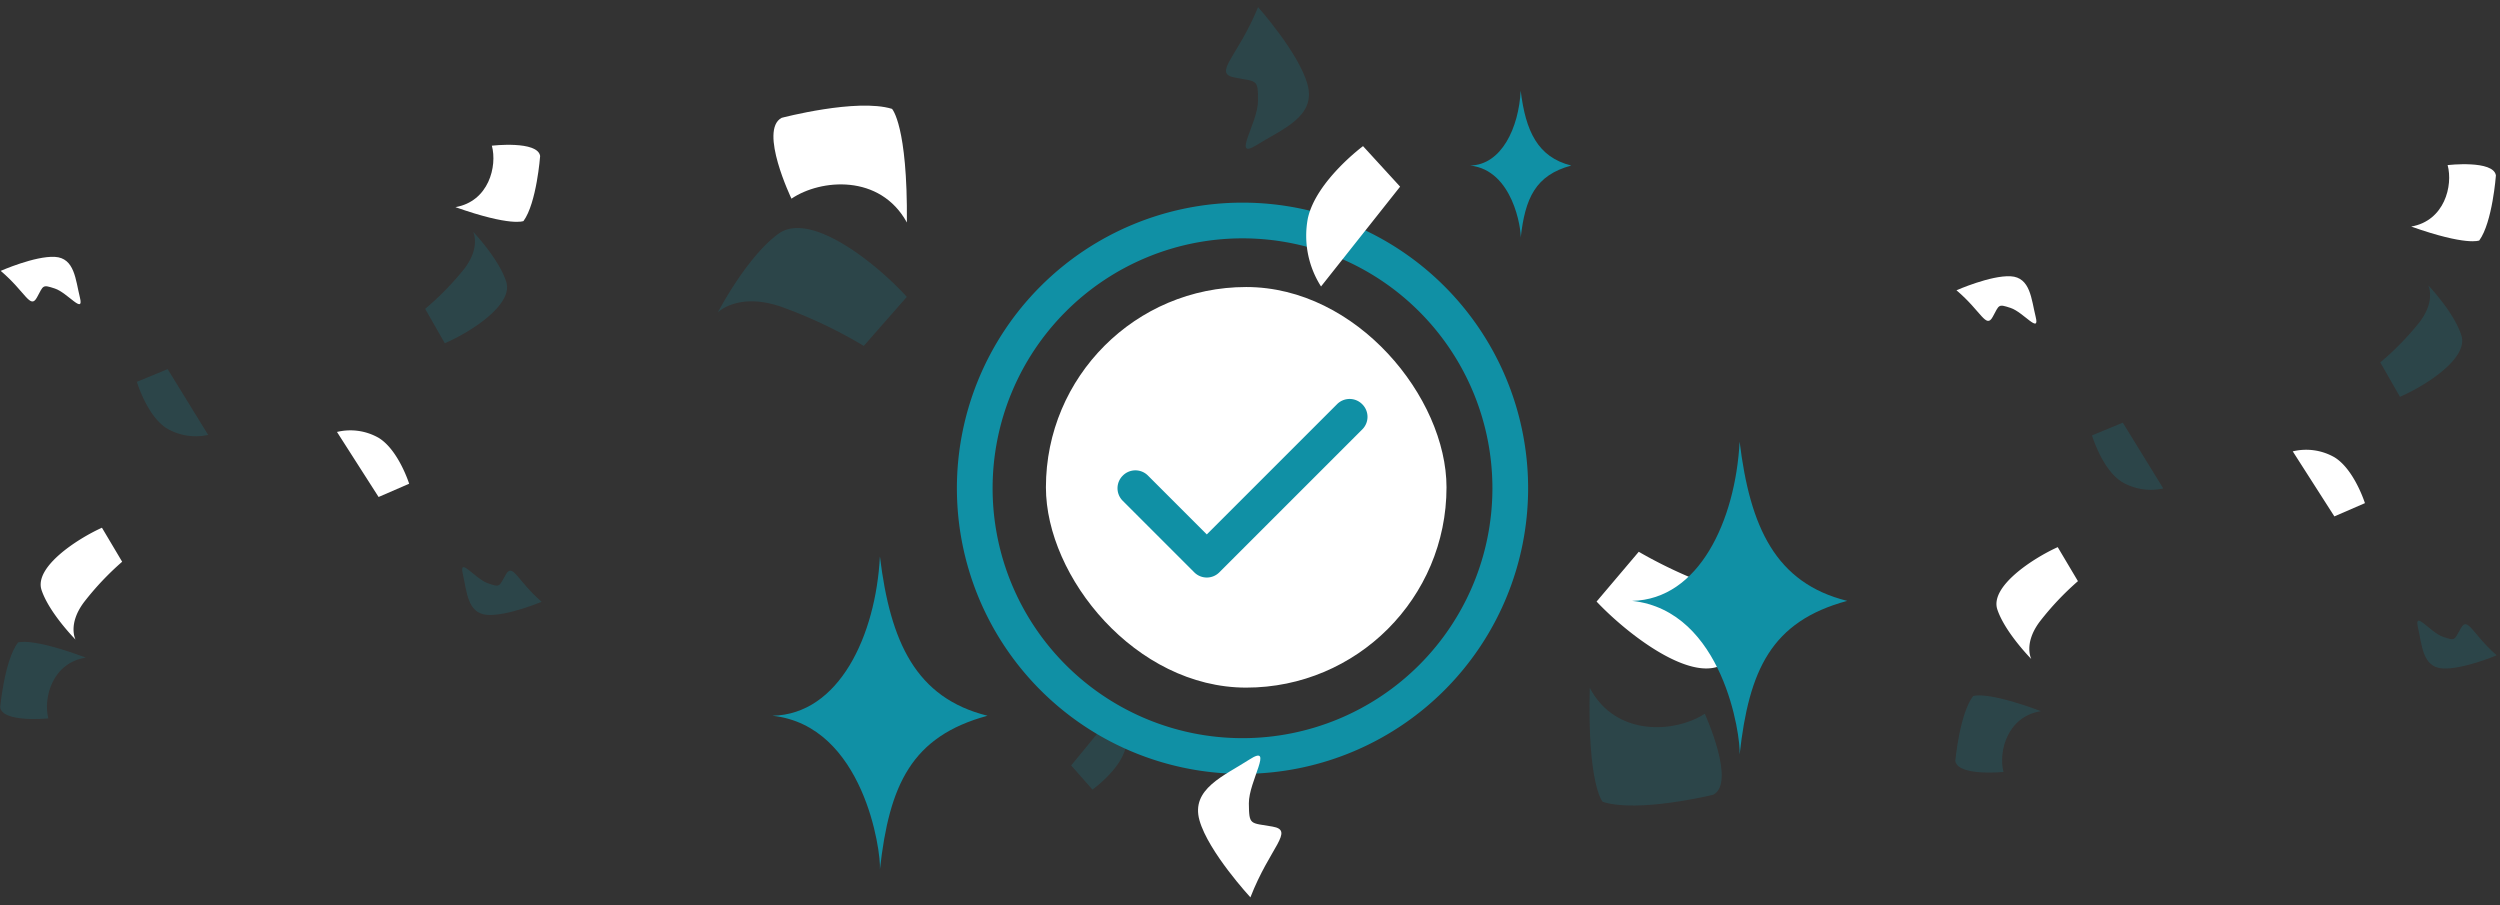 <svg xmlns="http://www.w3.org/2000/svg" xmlns:xlink="http://www.w3.org/1999/xlink" width="337" height="122" viewBox="0 0 337 122">
  <rect x="0" y="0" width="337" height="122" fill="#333333" stroke="none"/>
  <defs>
    <clipPath id="clip-path">
      <rect id="Rectangle_1938" data-name="Rectangle 1938" width="337" height="122" transform="translate(660 242)" fill="none"/>
    </clipPath>
  </defs>
  <g id="success" transform="translate(-660 -242)" clip-path="url(#clip-path)">
    <g id="Group_3289" data-name="Group 3289" transform="translate(8.99 -0.309)">
      <rect id="unnamed" width="54" height="54" rx="27" transform="translate(792 281)" fill="#fff"/>
      <path id="Path_5009" data-name="Path 5009" d="M-41.613-17.551a2.387,2.387,0,0,1-3.4,0l-9.625-9.625a2.387,2.387,0,0,1,0-3.4,2.387,2.387,0,0,1,3.4,0l7.926,7.926L-25.762-40.2a2.387,2.387,0,0,1,3.4,0,2.387,2.387,0,0,1,0,3.4ZM0-28.875a38.5,38.5,0,0,1-38.5,38.5A38.5,38.5,0,0,1-77-28.875a38.5,38.5,0,0,1,38.5-38.5A38.5,38.5,0,0,1,0-28.875ZM-38.5-62.562A33.69,33.69,0,0,0-72.187-28.875,33.69,33.69,0,0,0-38.5,4.813,33.69,33.69,0,0,0-4.812-28.875,33.69,33.69,0,0,0-38.5-62.562Z" transform="translate(857 337)" fill="#1090a5"/>
      <path id="Path_5002" data-name="Path 5002" d="M-14432.074-7277.163c.751,2.775-.421,7.51-4.909,8.287,7.5,2.651,9.175,1.875,9.175,1.875,1.776-2.43,2.244-8.768,2.244-8.768C-14425.886-7277.877-14432.074-7277.163-14432.074-7277.163Z" transform="translate(15149.385 7539.108)" fill="#fff"/>
      <path id="Path_5003" data-name="Path 5003" d="M-14398.205-7248.452c-3.354,1.517-9.174,5.314-8.138,8.409s4.575,6.672,4.575,6.672-1.085-2.06,1.134-5.031a38.372,38.372,0,0,1,5.154-5.463Z" transform="translate(15062.957 7561.897)" fill="#fff"/>
      <path id="Path_5004" data-name="Path 5004" d="M-14378.926-7260.049c3.379,2.861,3.983,5.229,4.884,3.588s.7-1.774,2.416-1.208,3.97,3.588,3.379,1.208-.7-5.328-3.379-5.476S-14378.926-7260.049-14378.926-7260.049Z" transform="translate(15030.029 7538.872)" fill="#fff"/>
      <path id="Path_5002-2" data-name="Path 5002" d="M8.1.193C9.334,4.769,7.4,12.578,0,13.859c12.365,4.373,15.133,3.091,15.133,3.091,2.928-4.007,3.7-14.459,3.7-14.459C18.3-.987,8.1.193,8.1.193Z" transform="translate(760.154 276.811) rotate(-109)" fill="#fff"/>
      <path id="Path_5003-2" data-name="Path 5003" d="M13.624,0C8.092,2.5-1.506,8.766.2,13.87s7.547,11,7.547,11-1.789-3.4,1.871-8.3a63.233,63.233,0,0,1,8.5-9.01Z" transform="translate(870.664 336.281) rotate(-109)" fill="#fff"/>
      <path id="Path_5004-2" data-name="Path 5004" d="M0,3.125c5.573,4.717,6.57,8.623,8.055,5.917s1.16-2.926,3.985-1.992,6.545,5.917,5.571,1.992S16.454.257,12.041.013,0,3.125,0,3.125Z" transform="translate(816.611 364.291) rotate(-109)" fill="#fff"/>
      <path id="Path_5002-3" data-name="Path 5002" d="M-14432.074-7277.163c.751,2.775-.421,7.51-4.909,8.287,7.5,2.651,9.175,1.875,9.175,1.875,1.776-2.43,2.244-8.768,2.244-8.768C-14425.886-7277.877-14432.074-7277.163-14432.074-7277.163Z" transform="translate(15413.023 7541.725)" fill="#fff"/>
      <path id="Path_5003-3" data-name="Path 5003" d="M-14398.205-7248.452c-3.354,1.517-9.174,5.314-8.138,8.409s4.575,6.672,4.575,6.672-1.085-2.06,1.134-5.031a38.372,38.372,0,0,1,5.154-5.463Z" transform="translate(15326.596 7564.514)" fill="#fff"/>
      <path id="Path_5004-3" data-name="Path 5004" d="M-14378.926-7260.049c3.379,2.861,3.983,5.229,4.884,3.588s.7-1.774,2.416-1.208,3.97,3.588,3.379,1.208-.7-5.328-3.379-5.476S-14378.926-7260.049-14378.926-7260.049Z" transform="translate(15293.668 7541.488)" fill="#fff"/>
      <path id="Path_5005" data-name="Path 5005" d="M-14395.108-7288.859l5.61,8.768,4.12-1.788s-1.444-4.563-4.12-6.19A7.694,7.694,0,0,0-14395.108-7288.859Z" transform="translate(15355.182 7592.012)" fill="#fff"/>
      <path id="Path_5005-2" data-name="Path 5005" d="M0,.356l9.252,14.46,6.793-2.949S13.665,4.343,9.253,1.659A12.684,12.684,0,0,0,0,.356Z" transform="translate(828.749 281.042) rotate(-109)" fill="#fff"/>
      <path id="Path_5005-3" data-name="Path 5005" d="M-14395.108-7288.859l5.61,8.768,4.12-1.788s-1.444-4.563-4.12-6.19A7.694,7.694,0,0,0-14395.108-7288.859Z" transform="translate(15091.543 7589.395)" fill="#fff"/>
      <path id="Path_5006" data-name="Path 5006" d="M-14424.933-7148.318c-.567,10.661-5.494,21.287-14.5,21.463,12.33,1.325,14.662,18.3,14.5,20.7,1.271-11.358,4.223-17.912,14.5-20.7C-14420.093-7129.258-14423.529-7136.785-14424.933-7148.318Z" transform="translate(15194.557 7465.646)" fill="#1090a5"/>
      <path id="Path_5007" data-name="Path 5007" d="M-14424.933-7148.318c-.567,10.661-5.494,21.287-14.5,21.463,12.33,1.325,14.662,18.3,14.5,20.7,1.271-11.358,4.223-17.912,14.5-20.7C-14420.093-7129.258-14423.529-7136.785-14424.933-7148.318Z" transform="translate(15310.445 7450.161)" fill="#1090a5"/>
      <path id="Path_5008" data-name="Path 5008" d="M-14432.621-7148.318c-.267,5.009-2.581,10-6.814,10.085,5.794.622,6.89,8.6,6.814,9.729.6-5.337,1.984-8.417,6.815-9.729C-14430.347-7139.362-14431.961-7142.9-14432.621-7148.318Z" transform="translate(15288.621 7402.856)" fill="#1090a5"/>
      <g id="Group_3305" data-name="Group 3305" opacity="0.198">
        <path id="Path_5002-4" data-name="Path 5002" d="M4.908.117C5.659,2.892,4.487,7.627,0,8.4c7.5,2.651,9.175,1.875,9.175,1.875,1.776-2.43,2.244-8.768,2.244-8.768C11.1-.6,4.908.117,4.908.117Z" transform="translate(925.979 346.573) rotate(-179)" fill="#1090a5"/>
        <path id="Path_5003-4" data-name="Path 5003" d="M8.26,0C4.905,1.518-.914,5.315.122,8.41S4.7,15.082,4.7,15.082s-1.085-2.06,1.134-5.032a38.372,38.372,0,0,1,5.154-5.463Z" transform="translate(982.781 295.94) rotate(-179)" fill="#1090a5"/>
        <path id="Path_5004-4" data-name="Path 5004" d="M0,1.9C3.378,4.756,3.982,7.124,4.883,5.483s.7-1.774,2.416-1.208,3.97,3.588,3.379,1.208S9.976.156,7.3.008,0,1.9,0,1.9Z" transform="translate(987.531 332.546) rotate(-179)" fill="#1090a5"/>
        <path id="Path_5005-4" data-name="Path 5005" d="M0,.216l5.61,8.768L9.729,7.2s-1.444-4.563-4.12-6.19A7.694,7.694,0,0,0,0,.216Z" transform="translate(942.615 308.367) rotate(-179)" fill="#1090a5"/>
        <path id="Path_5002-5" data-name="Path 5002" d="M8.1.193C9.334,4.769,7.4,12.578,0,13.859c12.365,4.373,15.133,3.091,15.133,3.091,2.928-4.007,3.7-14.459,3.7-14.459C18.3-.987,8.1.193,8.1.193Z" transform="translate(878.494 330.76) rotate(72)" fill="#1090a5"/>
        <path id="Path_5003-5" data-name="Path 5003" d="M13.624,0C8.092,2.5-1.506,8.765.2,13.87s7.547,11,7.547,11-1.789-3.4,1.871-8.3a63.233,63.233,0,0,1,8.5-9.01Z" transform="translate(769.039 269.369) rotate(72)" fill="#1090a5"/>
        <path id="Path_5004-5" data-name="Path 5004" d="M0,3.125c5.573,4.717,6.57,8.623,8.055,5.917s1.16-2.926,3.985-1.992,6.545,5.917,5.571,1.992S16.454.257,12.041.013,0,3.125,0,3.125Z" transform="translate(823.572 242.308) rotate(72)" fill="#1090a5"/>
        <path id="Path_5005-5" data-name="Path 5005" d="M0,.209,5.421,8.68,9.4,6.952S8.006,2.544,5.421.971A7.431,7.431,0,0,0,0,.209Z" transform="translate(801.984 337.653) rotate(72)" fill="#1090a5"/>
        <path id="Path_5002-6" data-name="Path 5002" d="M4.908.117C5.659,2.892,4.487,7.627,0,8.4c7.5,2.651,9.175,1.875,9.175,1.875,1.776-2.43,2.244-8.768,2.244-8.768C11.1-.6,4.908.117,4.908.117Z" transform="translate(662.426 339.355) rotate(-179)" fill="#1090a5"/>
        <path id="Path_5003-6" data-name="Path 5003" d="M8.26,0C4.905,1.518-.914,5.315.122,8.41S4.7,15.082,4.7,15.082s-1.085-2.06,1.134-5.032a38.372,38.372,0,0,1,5.154-5.463Z" transform="translate(719.229 288.722) rotate(-179)" fill="#1090a5"/>
        <path id="Path_5004-6" data-name="Path 5004" d="M0,1.9C3.378,4.756,3.982,7.124,4.883,5.483s.7-1.774,2.416-1.208,3.97,3.588,3.379,1.208S9.976.156,7.3.008,0,1.9,0,1.9Z" transform="translate(723.979 325.329) rotate(-179)" fill="#1090a5"/>
        <path id="Path_5005-6" data-name="Path 5005" d="M0,.216l5.61,8.768L9.729,7.2s-1.444-4.563-4.12-6.19A7.694,7.694,0,0,0,0,.216Z" transform="translate(679.063 301.148) rotate(-179)" fill="#1090a5"/>
      </g>
    </g>
  </g>
</svg>
